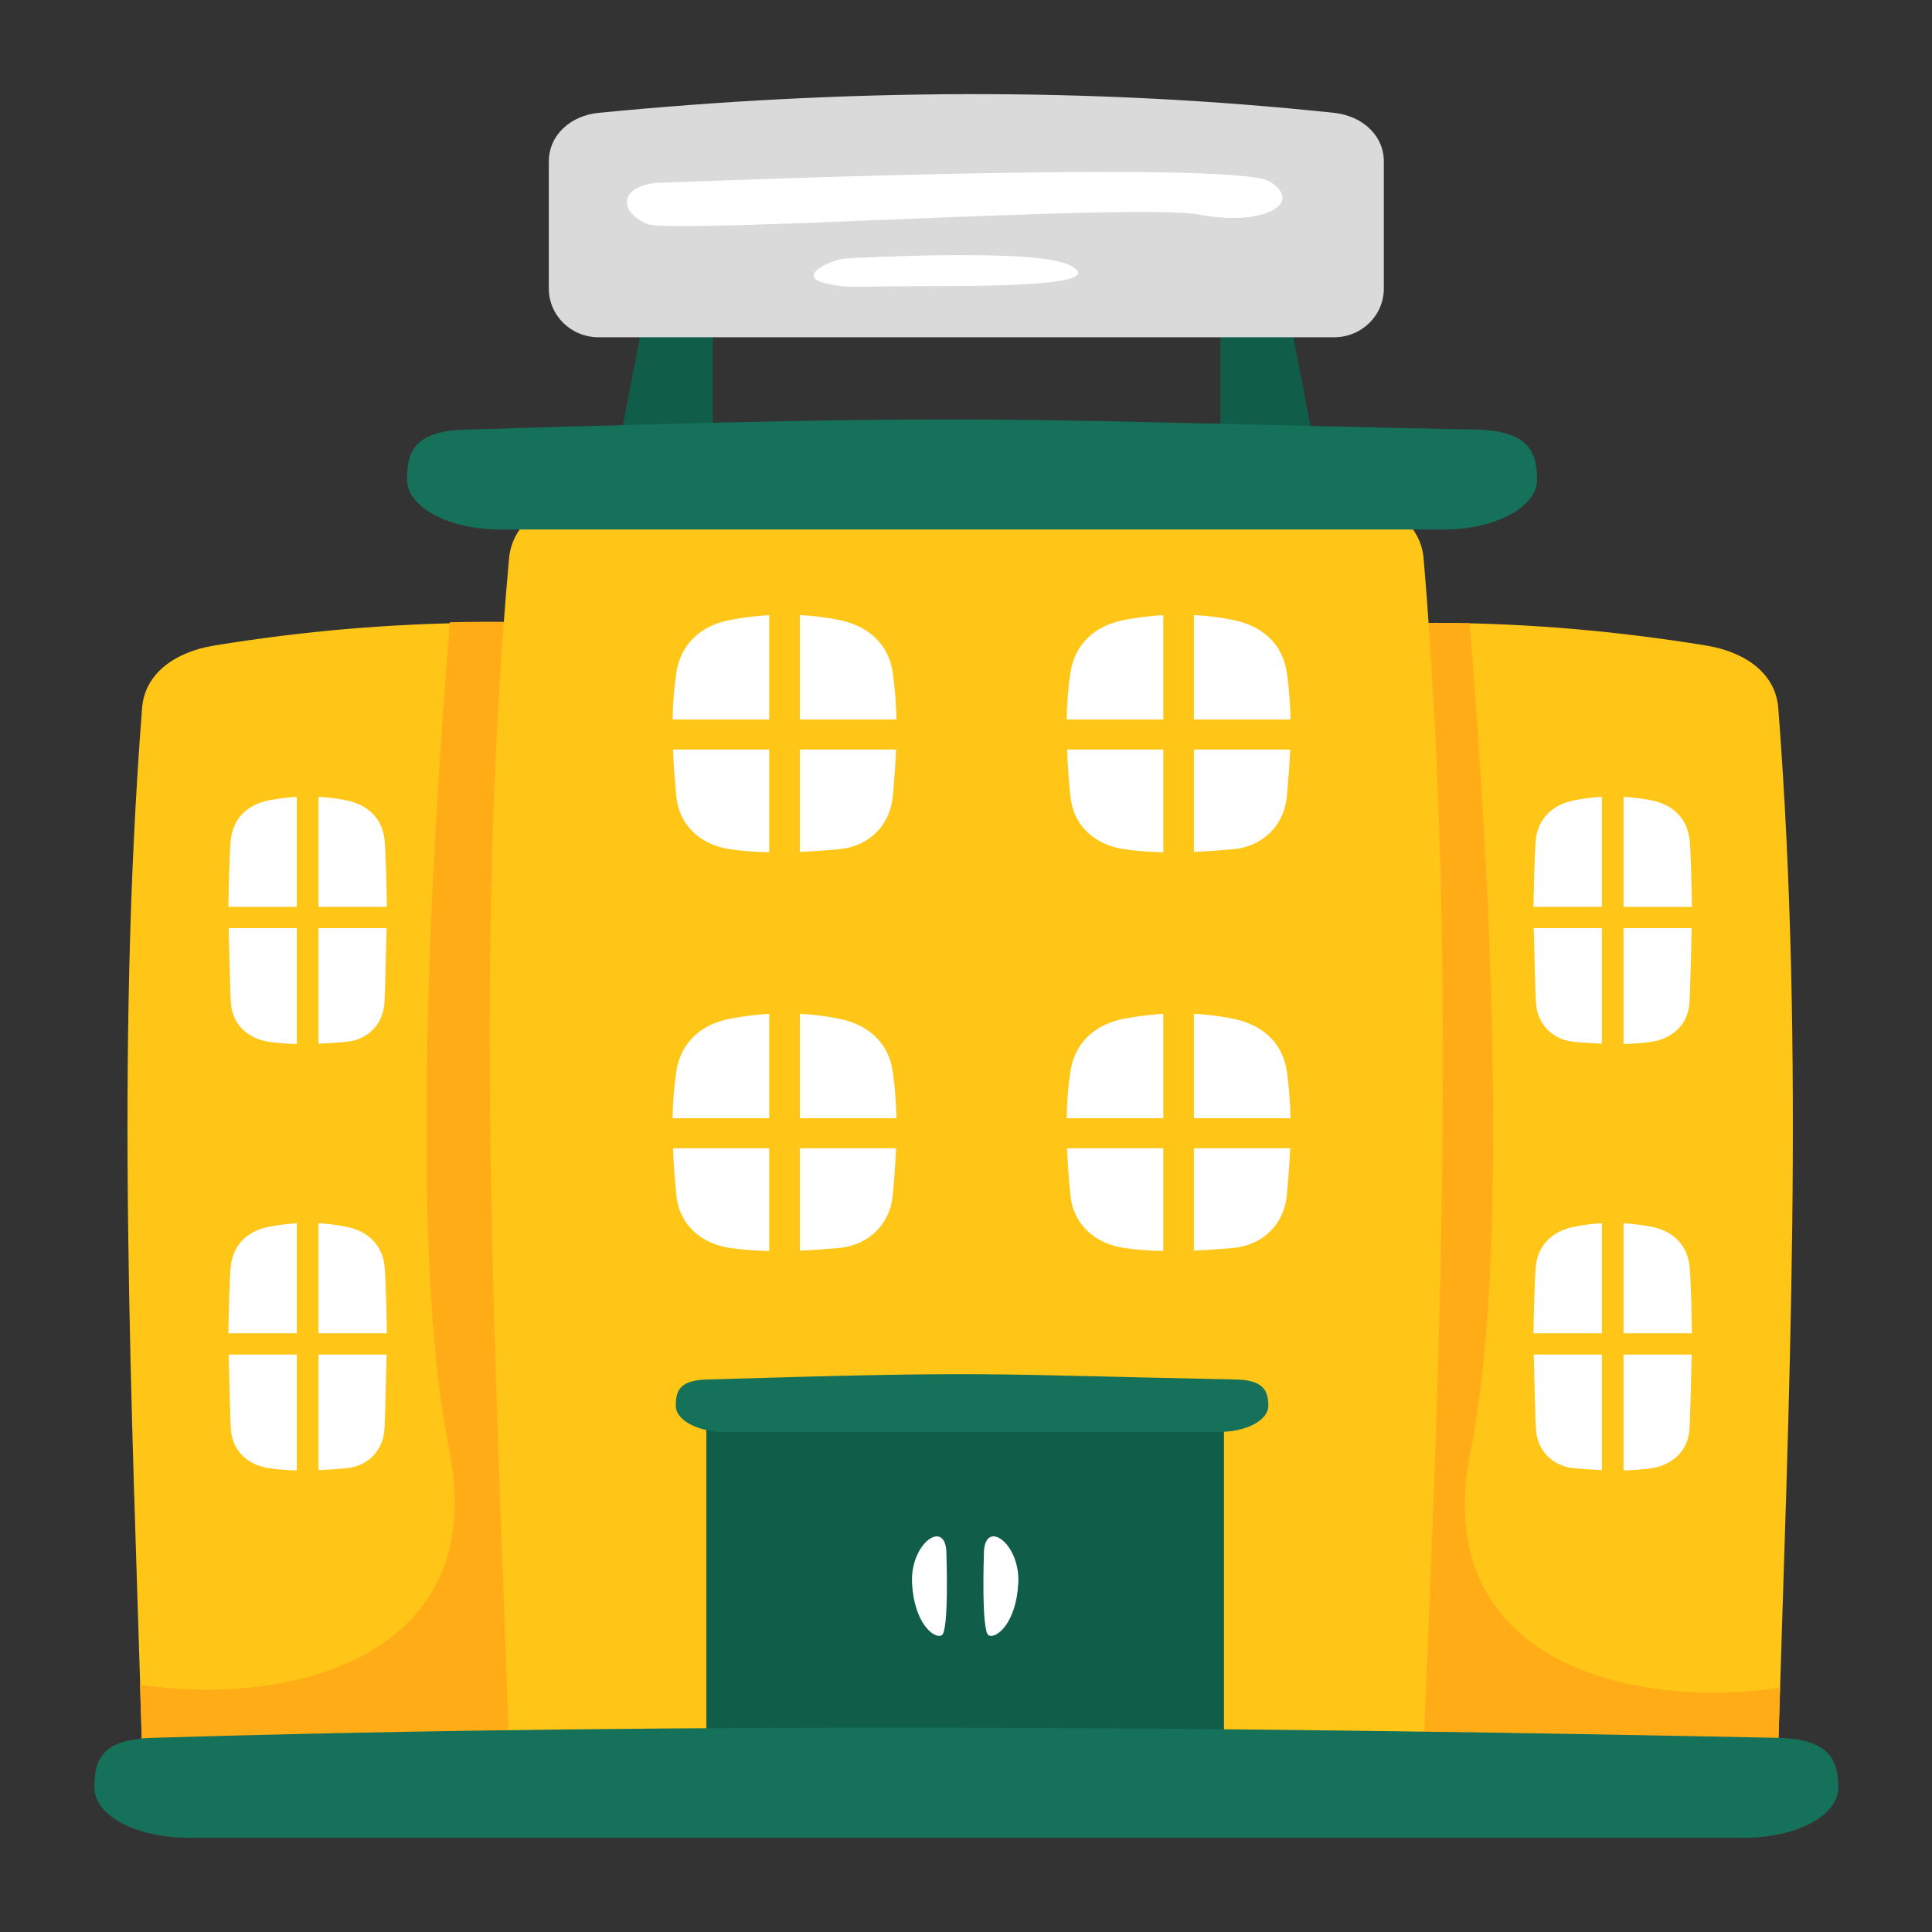 <svg width="512" height="512" viewBox="0 0 512 512" fill="none" xmlns="http://www.w3.org/2000/svg">
<rect x="0" y="0" width="512" height="512" fill="#333333" stroke="none"/>
<path d="M452.096 171.062C405.532 163.477 357.419 162.649 307.185 171.062C296.761 172.808 288.688 178.459 288.023 187.605C281.303 279.712 284.686 371.199 288.023 462.686C332.962 462.686 437.511 461.809 471.258 462.686C474.013 370.995 478.379 279.3 471.258 187.605C470.547 178.459 462.527 172.763 452.096 171.062Z" fill="#FFC517"/>
<path d="M381.019 165.065C383.842 165.076 386.658 165.121 389.47 165.185C394.281 224.426 400.593 330.486 389.67 384.821C378.589 439.953 431.823 453.283 471.746 447.224C471.584 452.38 471.414 457.535 471.259 462.686C437.508 461.806 332.966 462.686 288.02 462.686C284.687 371.199 281.3 279.716 288.02 187.606C288.685 178.459 296.762 172.809 307.182 171.063C331.579 166.965 356.281 164.958 381.019 165.065Z" fill="#FFAC17"/>
<path d="M424.513 211.174V240.329H406.387C406.443 237.51 406.644 225.045 407.075 222.013C407.853 216.567 411.705 213.185 417.196 212.085C419.61 211.605 422.055 211.301 424.513 211.174ZM430.258 211.178C432.726 211.321 435.164 211.631 437.568 212.085C443.075 213.128 446.865 216.575 447.685 222.013C448.12 224.878 448.328 237.358 448.381 240.333H430.254L430.258 211.178ZM448.313 245.964C448.2 248.867 447.973 263.225 447.685 266.173C447.16 271.65 443.112 275.301 437.568 276.102C435.13 276.454 432.692 276.624 430.254 276.677V245.964H448.313ZM424.513 245.964V276.601C422.071 276.488 419.631 276.322 417.196 276.102C411.614 275.611 407.573 271.65 407.075 266.173C406.81 263.278 406.576 248.939 406.455 245.964H424.513ZM424.513 324.174V353.333H406.387C406.443 350.51 406.644 338.048 407.075 335.017C407.853 329.567 411.705 326.185 417.196 325.089C419.61 324.608 422.055 324.302 424.513 324.174ZM430.258 324.181C432.726 324.321 435.164 324.635 437.568 325.089C443.075 326.128 446.865 329.575 447.685 335.017C448.12 337.878 448.328 350.362 448.381 353.333H430.254L430.258 324.181ZM448.313 358.968C448.2 361.867 447.973 376.229 447.685 379.173C447.16 384.654 443.112 388.305 437.568 389.102C435.13 389.454 432.692 389.624 430.254 389.677V358.968H448.313ZM424.513 358.968V389.605C422.071 389.491 419.631 389.323 417.196 389.102C411.614 388.611 407.573 384.654 407.075 379.173C406.81 376.282 406.576 361.939 406.455 358.968H424.513Z" fill="white"/>
<path d="M56.819 171.062C103.383 163.477 151.496 162.649 201.729 171.062C212.153 172.808 220.226 178.459 220.892 187.605C227.612 279.712 224.229 371.199 220.892 462.686C175.953 462.686 71.404 461.809 37.657 462.686C34.902 370.995 30.536 279.3 37.657 187.605C38.367 178.459 46.388 172.763 56.819 171.062Z" fill="#FFC517"/>
<path d="M341.098 80.753L351.2 133.289H323.413V61.924L341.098 80.753ZM171.22 80.753L161.117 133.289H188.904V61.924L171.22 80.753Z" fill="#105E4A"/>
<path d="M127.663 164.779C124.847 164.791 122.035 164.836 119.23 164.9C114.423 224.031 108.126 329.903 119.03 384.139C130.089 439.169 76.953 452.473 37.102 446.425C37.264 451.573 37.434 456.717 37.589 461.861C71.276 460.984 175.632 461.861 220.495 461.861C223.821 370.54 227.2 279.219 220.495 187.279C219.83 178.151 211.764 172.508 201.363 170.766C177.012 166.676 152.355 164.673 127.663 164.779Z" fill="#FFAC17"/>
<path d="M160.245 129.093C221.832 120.416 285.472 119.467 351.923 129.093C365.711 131.089 376.392 137.556 377.276 148.017C386.158 253.383 381.683 358.03 377.276 462.685C317.824 462.685 179.539 461.68 134.896 462.685C131.252 357.796 125.477 252.907 134.896 148.017C135.837 137.559 146.446 131.04 160.245 129.093Z" fill="#FFC517"/>
<path d="M158.632 29.904C222.963 23.649 287.865 22.95 353.542 29.904C360.806 30.672 366.732 35.676 366.732 42.842V76.442C366.732 83.607 360.848 89.379 353.542 89.379H158.632C151.326 89.379 145.441 83.607 145.441 76.442V42.842C145.441 35.676 151.36 30.611 158.632 29.904Z" fill="#DADADA"/>
<path d="M196.094 369.555H315.463C320.395 369.555 324.367 373.448 324.367 378.285V461.337C324.367 466.174 320.399 470.067 315.463 470.067H196.094C191.166 470.067 187.193 466.174 187.193 461.337V378.285C187.193 373.448 191.162 369.555 196.094 369.555Z" fill="#105E4A"/>
<path d="M40.48 460.546C186.195 456.161 338.699 457.817 471.095 460.546C484.83 460.829 487.154 466.449 487.154 473.785C487.154 481.121 476.088 487.025 462.346 487.025H49.826C36.084 487.025 25.018 481.117 25.018 473.785C25.018 466.453 26.756 460.957 40.48 460.546ZM123.338 113.854C269.05 109.474 258.872 111.129 391.272 113.854C405.007 114.138 407.327 119.761 407.327 127.094C407.327 134.426 396.265 140.333 382.518 140.333H132.685C118.939 140.333 107.876 134.43 107.876 127.094C107.876 119.758 109.615 114.266 123.338 113.854Z" fill="#15715A"/>
<path d="M211.963 162.996V190.681H237.562C237.49 186.542 237.166 182.411 236.591 178.311C235.494 170.616 230.052 165.838 222.296 164.289C218.888 163.609 215.434 163.177 211.963 162.996ZM203.852 163.007C200.364 163.208 196.921 163.642 193.523 164.289C185.745 165.759 180.389 170.627 179.229 178.311C178.63 182.408 178.302 186.541 178.246 190.681H203.852V163.007ZM178.344 198.637C178.511 202.734 178.832 206.876 179.229 211.034C179.973 218.77 185.688 223.933 193.523 225.06C196.962 225.555 200.409 225.797 203.852 225.872V198.637H178.344ZM211.963 198.637V225.766C215.406 225.615 218.853 225.362 222.296 225.06C230.184 224.368 235.888 218.774 236.591 211.038C236.986 206.913 237.28 202.78 237.471 198.641L211.963 198.637ZM316.403 162.996V190.681H342.001C341.93 186.542 341.605 182.411 341.03 178.311C339.934 170.616 334.491 165.838 326.736 164.289C323.327 163.609 319.874 163.177 316.403 162.996ZM308.288 163.007C304.799 163.208 301.356 163.642 297.959 164.289C290.184 165.759 284.829 170.627 283.668 178.311C283.069 182.408 282.741 186.541 282.686 190.681H308.288V163.007ZM282.784 198.637C282.946 202.734 283.268 206.876 283.668 211.034C284.409 218.77 290.124 223.933 297.959 225.06C301.402 225.555 304.845 225.797 308.288 225.872V198.637H282.784ZM316.403 198.637V225.766C319.842 225.615 323.289 225.362 326.736 225.06C334.62 224.368 340.327 218.774 341.03 211.038C341.4 206.948 341.733 202.836 341.907 198.641L316.403 198.637ZM211.963 268.664V296.349H237.562C237.49 292.209 237.166 288.078 236.591 283.978C235.494 276.283 230.052 271.506 222.296 269.956C218.888 269.277 215.434 268.845 211.963 268.664ZM203.852 268.675C200.364 268.876 196.921 269.31 193.523 269.956C185.745 271.43 180.389 276.295 179.229 283.978C178.63 288.076 178.302 292.208 178.246 296.349H203.852V268.675ZM178.344 304.309C178.511 308.406 178.832 312.544 179.229 316.705C179.973 324.438 185.688 329.601 193.523 330.727C196.962 331.226 200.409 331.464 203.852 331.54V304.309H178.344ZM211.963 304.309V331.438C215.406 331.287 218.853 331.03 222.296 330.727C230.184 330.039 235.888 324.442 236.591 316.705C236.986 312.581 237.28 308.447 237.471 304.309H211.963ZM316.403 268.664V296.349H342.001C341.93 292.209 341.605 288.078 341.03 283.978C339.934 276.283 334.491 271.506 326.736 269.956C323.327 269.277 319.874 268.845 316.403 268.664ZM308.288 268.675C304.799 268.876 301.356 269.31 297.959 269.956C290.184 271.43 284.829 276.295 283.668 283.978C283.069 288.076 282.741 292.208 282.686 296.349H308.288V268.675ZM282.784 304.309C282.946 308.406 283.268 312.544 283.668 316.705C284.409 324.438 290.124 329.601 297.959 330.727C301.402 331.226 304.845 331.464 308.288 331.54V304.309H282.784ZM316.403 304.309V331.438C319.842 331.287 323.289 331.03 326.736 330.727C334.62 330.039 340.327 324.442 341.03 316.705C341.4 312.616 341.733 308.504 341.907 304.309H316.403Z" fill="white"/>
<path d="M187.193 365.589C263.607 363.291 258.271 364.157 327.7 365.589C334.9 365.737 336.117 368.685 336.117 372.532C336.117 376.38 330.316 379.475 323.108 379.475H192.095C184.888 379.475 179.086 376.376 179.086 372.532C179.086 368.688 179.997 365.805 187.193 365.589Z" fill="#15715A"/>
<path d="M250.813 411.817C250.813 411.817 251.531 432.317 249.566 433.368C247.6 434.423 242.241 430.216 241.704 419.528C241.168 408.839 250.813 402.18 250.813 411.817ZM260.742 411.817C260.742 411.817 260.027 432.317 261.993 433.368C263.958 434.423 269.317 430.216 269.854 419.528C270.391 408.839 260.742 402.18 260.742 411.817ZM84.401 211.174V240.329H102.524C102.471 237.51 102.27 225.045 101.836 222.014C101.061 216.567 97.21 213.185 91.718 212.085C89.304 211.605 86.859 211.301 84.401 211.174ZM78.656 211.178C76.188 211.321 73.75 211.631 71.343 212.085C65.84 213.128 62.045 216.575 61.225 222.014C60.794 224.879 60.582 237.359 60.529 240.333H78.656V211.178ZM60.601 245.964C60.715 248.867 60.941 263.226 61.225 266.174C61.754 271.65 65.798 275.301 71.343 276.102C73.78 276.454 76.218 276.624 78.656 276.677V245.964H60.601ZM84.401 245.964V276.601C86.843 276.489 89.283 276.322 91.718 276.102C97.3 275.611 101.341 271.65 101.836 266.174C102.1 263.278 102.335 248.939 102.459 245.964H84.401ZM84.401 324.174V353.333H102.524C102.471 350.51 102.27 338.049 101.836 335.017C101.061 329.567 97.21 326.185 91.718 325.089C89.304 324.608 86.859 324.302 84.401 324.174ZM78.656 324.182C76.188 324.321 73.75 324.635 71.343 325.089C65.84 326.128 62.045 329.575 61.225 335.017C60.794 337.879 60.582 350.362 60.529 353.333H78.656V324.182ZM60.601 358.968C60.715 361.867 60.941 376.229 61.225 379.174C61.754 384.654 65.798 388.305 71.343 389.102C73.78 389.454 76.218 389.624 78.656 389.677V358.968H60.601ZM84.401 358.968V389.605C86.838 389.499 89.276 389.318 91.718 389.102C97.3 388.611 101.341 384.654 101.836 379.174C102.1 376.282 102.335 361.939 102.459 358.968H84.401ZM173.631 48.477C175.06 48.477 327.25 42.169 336.536 48.126C345.826 54.086 334.393 60.042 317.96 56.89C301.526 53.734 178.276 62.144 171.488 59.343C164.7 56.539 163.272 49.879 173.631 48.477ZM225.078 68.456C225.078 68.456 274.023 65.651 283.309 70.206C292.596 74.764 273.664 75.814 249.014 75.814C224.364 75.814 224.742 76.532 218.354 74.949C210.992 73.127 220.384 68.456 225.078 68.456Z" fill="white"/>
</svg>
